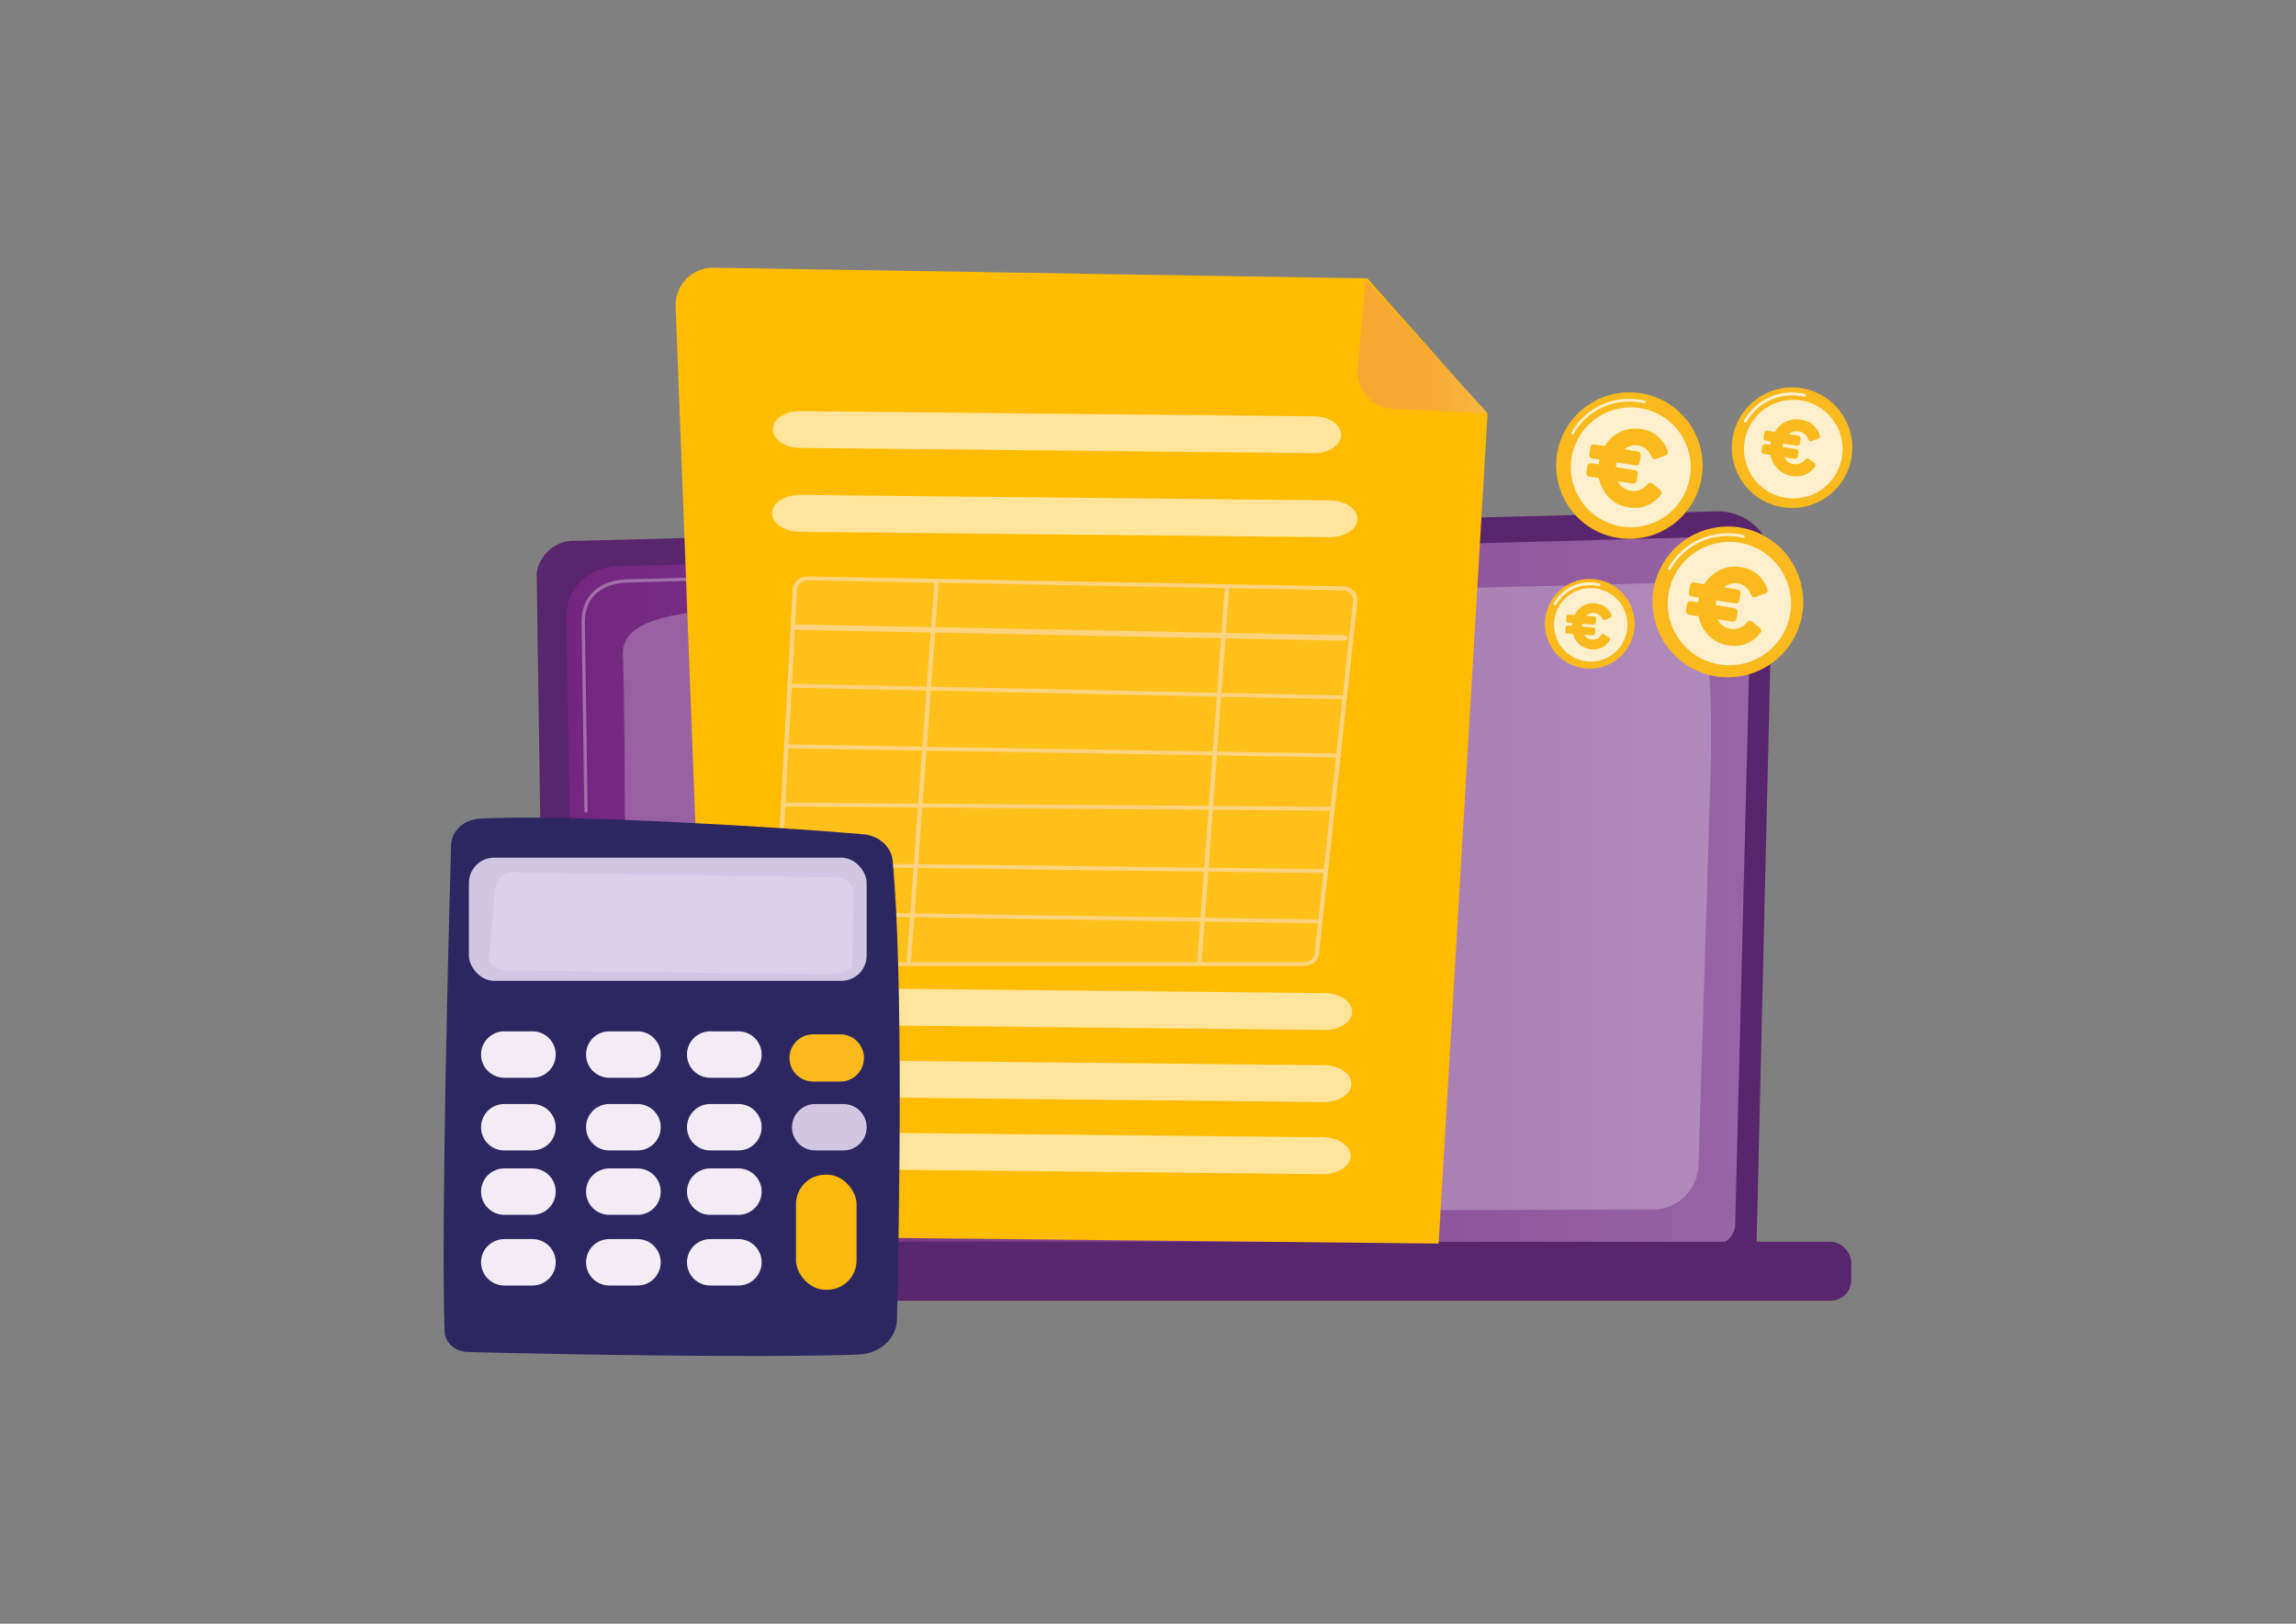 <?xml version="1.0" encoding="UTF-8"?><svg id="a" xmlns="http://www.w3.org/2000/svg" xmlns:xlink="http://www.w3.org/1999/xlink" viewBox="0 0 841.89 595.28"><rect x="0" y="0" width="841.89" height="595.28" fill="#808080" stroke="none"/><defs><style>.n,.o,.p,.q,.r,.s{fill:#fff;}.n,.t{opacity:.2;}.u{fill:url(#k);}.v{fill:#d1c6e3;}.w{fill:url(#c);}.x{fill:url(#l);}.y{fill:url(#h);}.z{fill:url(#j);}.aa{fill:url(#g);}.p{opacity:.78;}.t{fill:url(#d);}.ab{fill:url(#m);}.ac{fill:#fab91c;}.ad{fill:#2c2760;}.q{opacity:.25;}.ae{fill:url(#e);}.af{fill:url(#i);}.ag{fill:url(#f);}.ah{fill:#faba0d;}.ai{fill:url(#b);}.r{opacity:.33;}.aj{fill:#f4ecf4;}.s{opacity:.6;}.ak{fill:#ffbc00;}.al{fill:#59256c;}</style><linearGradient id="b" x1="207.73" y1="326.58" x2="642.23" y2="326.58" gradientUnits="userSpaceOnUse"><stop offset="0" stop-color="#73267f"/><stop offset="1" stop-color="#9865a6"/></linearGradient><linearGradient id="c" x1="525.13" y1="83.9" x2="573.02" y2="83.9" gradientTransform="translate(-2.49 37.74) rotate(.59)" gradientUnits="userSpaceOnUse"><stop offset="0" stop-color="#f7a833"/><stop offset="1" stop-color="#fbca4f"/></linearGradient><linearGradient id="d" x1="-8384.71" y1="282.75" x2="-8171.95" y2="282.75" gradientTransform="translate(-7887.74) rotate(-180) scale(1 -1)" gradientUnits="userSpaceOnUse"><stop offset="0" stop-color="#fdd37f"/><stop offset="1" stop-color="#fdd37f"/></linearGradient><linearGradient id="e" x1="-8385.52" y1="282.75" x2="-8171.14" y2="282.75" xlink:href="#d"/><linearGradient id="f" x1="-8231.93" y1="283.13" x2="-8220.2" y2="283.13" xlink:href="#d"/><linearGradient id="g" x1="-8338.45" y1="284.42" x2="-8326.71" y2="284.42" xlink:href="#d"/><linearGradient id="h" x1="-8381.84" y1="231.92" x2="-8178.95" y2="231.92" xlink:href="#d"/><linearGradient id="i" x1="-8381.52" y1="253.54" x2="-8177.6" y2="253.54" xlink:href="#d"/><linearGradient id="j" x1="-8379.63" y1="275.31" x2="-8175.16" y2="275.31" xlink:href="#d"/><linearGradient id="k" x1="-8376.95" y1="295.71" x2="-8173.97" y2="295.71" xlink:href="#d"/><linearGradient id="l" x1="-8374.39" y1="318.15" x2="-8175.16" y2="318.15" xlink:href="#d"/><linearGradient id="m" x1="-8372.33" y1="336.33" x2="-8173.97" y2="336.33" xlink:href="#d"/></defs><path class="al" d="M644.08,456.4c0,4.35-3.56,7.91-7.91,7.91H208.26c-4.35,0-7.91-3.56-7.91-7.91l-3.56-245.91c0-4.35,5.12-12.84,14.51-12.2l418.2-10.82c5.46-.14,10.74,1.96,14.61,5.81,3.87,3.85,5.98,9.12,5.85,14.58l-5.88,248.53Z"/><path class="ai" d="M636.27,448.82c0,4.12-3.37,7.49-7.49,7.49H218.58c-4.12,0-7.49-3.37-7.49-7.49l-3.36-223.24c.4-13.43,12.17-18.26,19.31-17.98l400.81-10.75c3.84-.1,7.55,1.38,10.26,4.09s4.21,6.42,4.12,10.26l-5.96,237.63Z"/><path class="o" d="M215.52,342.27c-.33,0-.6-.27-.6-.6l-.27-18.1c0-.33.26-.61.6-.61.31-.01.61.26.61.6l.27,18.1c0,.33-.26.61-.6.61h0Z"/><path class="r" d="M214.87,297.91c-.33,0-.6-.27-.6-.6l-1.02-69.34c.02-4.63,1.45-8.33,4.24-11.01,5.08-4.87,13.03-4.62,13.37-4.61l128-3.44c.33,0,.61.25.62.59,0,.33-.25.61-.59.62l-128.03,3.44c-.36-.01-7.81-.24-12.53,4.27-2.55,2.44-3.85,5.85-3.87,10.13l1.02,69.33c0,.33-.26.61-.6.61h0Z"/><path class="q" d="M229.16,436.44c.43-18.45.27-181.84-.79-195.95-1.06-14.11,20.92-16.76,54.66-18.35,33.74-1.59,318.43-7.88,325.76-8.47,16.48-1.34,19.89,23.29,18.24,76.75-1.24,40.17-3.29,106.33-4.24,136.76-.28,9.06-7.69,16.25-16.75,16.27-68.51.19-331.07.94-348.55,1.46-20.12.6-28.49-1.17-28.32-8.49Z"/><rect class="al" x="174.3" y="455.25" width="504.49" height="21.61" rx="7.51" ry="7.51"/><circle class="ac" cx="597.42" cy="170.68" r="26.86" transform="translate(420.63 766.32) rotate(-89.41)"/><circle class="ac" cx="597.42" cy="170.68" r="25.97" transform="translate(326.19 729.68) rotate(-80.06)"/><path class="p" d="M576.57,159.31c-.08,0-.15-.02-.22-.07-.24-.14-.32-.44-.19-.68,4.61-8.08,13.24-12.8,22.52-12.32,1.48.08,2.96.29,4.39.62.27.06.43.33.37.6-.06.27-.33.44-.6.37-1.37-.32-2.79-.52-4.21-.6-8.9-.46-17.18,4.07-21.6,11.82-.1.17-.28.26-.46.25Z"/><circle class="p" cx="597.96" cy="171.27" r="21.98" transform="translate(-10.43 300.72) rotate(-27.99)"/><path class="ac" d="M598.95,176.08l-16.07-2.57.39-2.47,16.07,2.57-.39,2.47ZM600.02,169.4l-16.07-2.57.43-2.66,16.07,2.57-.43,2.66ZM597.32,184.78c-2.23-.36-4.15-1.23-5.78-2.62-1.63-1.39-2.82-3.16-3.57-5.3-.74-2.14-.91-4.53-.48-7.17.3-1.9.89-3.6,1.77-5.11.87-1.51,1.94-2.76,3.2-3.75,1.26-.99,2.66-1.7,4.21-2.11,1.54-.42,3.14-.49,4.79-.23,2.49.4,4.45,1.27,5.88,2.62,1.44,1.35,2.44,2.91,3.02,4.69l-3.56,1.34c-.42-1.21-1.13-2.29-2.12-3.24-.99-.95-2.28-1.55-3.88-1.81-1.15-.18-2.24-.12-3.28.2s-1.97.85-2.81,1.59c-.84.75-1.55,1.67-2.12,2.78-.57,1.1-.96,2.33-1.17,3.67-.32,1.98-.25,3.73.2,5.27.45,1.54,1.21,2.79,2.28,3.75,1.07.96,2.37,1.57,3.92,1.82,1.6.26,3.02.08,4.27-.52,1.25-.6,2.25-1.4,3-2.4l2.96,2.38c-1.1,1.49-2.54,2.65-4.33,3.5-1.79.84-3.93,1.07-6.41.67Z"/><path class="ac" d="M599.59,186.2c-.79,0-1.61-.07-2.47-.21-2.44-.39-4.59-1.37-6.39-2.9-1.79-1.52-3.11-3.49-3.93-5.84-.22-.63-.39-1.28-.52-1.96l-3.59-.57c-.67-.11-1.13-.74-1.02-1.41l.39-2.47c.05-.32.23-.61.49-.8s.59-.27.92-.22l2.69.43c.03-.25.07-.51.11-.76.06-.35.12-.69.19-1.02l-2.7-.43c-.32-.05-.61-.23-.8-.49-.19-.26-.27-.59-.22-.92l.43-2.66c.11-.67.74-1.13,1.41-1.02l3.84.61c.9-1.47,2-2.71,3.27-3.71,1.39-1.09,2.95-1.88,4.65-2.33,1.7-.46,3.49-.55,5.3-.25,2.72.44,4.92,1.42,6.53,2.93,1.58,1.48,2.71,3.24,3.35,5.21.2.63-.12,1.3-.74,1.53l-3.56,1.34c-.31.12-.66.1-.96-.04-.3-.14-.53-.4-.64-.71-.36-1.03-.96-1.94-1.81-2.76-.81-.78-1.87-1.26-3.22-1.48-.97-.15-1.86-.1-2.72.16-.83.25-1.57.67-2.27,1.26l5.03.81c.32.05.61.23.8.49.19.26.27.59.22.92l-.43,2.66c-.11.67-.74,1.13-1.41,1.02l-6.99-1.12c-.08.33-.15.67-.21,1.02-.04.26-.07.51-.1.76l7.01,1.12c.67.11,1.13.74,1.02,1.41l-.39,2.47c-.05.32-.23.61-.49.8s-.59.27-.92.22l-5.51-.88c.37.79.87,1.46,1.48,2.01.89.81,1.97,1.3,3.29,1.51,1.36.22,2.51.08,3.54-.42,1.07-.52,1.93-1.2,2.56-2.03.2-.27.5-.44.83-.48.33-.04.67.05.92.26l2.96,2.38c.51.41.61,1.16.22,1.69-1.22,1.65-2.83,2.95-4.79,3.88-1.38.65-2.94.98-4.66.98ZM588.91,175.72c.07.25.14.49.22.73.67,1.93,1.75,3.53,3.2,4.77,1.45,1.24,3.19,2.02,5.18,2.34h0c2.22.36,4.14.17,5.69-.57,1.21-.57,2.24-1.31,3.1-2.21l-1.07-.86c-.73.72-1.61,1.33-2.61,1.81-1.47.72-3.16.93-5,.63-1.78-.28-3.31-1-4.55-2.12-1.23-1.11-2.11-2.55-2.63-4.29l-1.53-.25ZM592.51,173.8l5.41.87v-.03s-5.42-.87-5.42-.87c0,.01,0,.02,0,.04ZM588.51,173.16l1.5.24s0-.02,0-.04l-1.5-.24s0,.02,0,.04ZM584.3,172.49l1.73.28s0-.02,0-.04l-1.72-.28v.04ZM588.6,170.64l1.49.24c.03-.25.06-.5.1-.76.06-.35.12-.69.2-1.02l-1.49-.24c-.08.33-.14.67-.2,1.02-.04.26-.08.51-.1.76ZM593.71,167.14l5.28.85.04-.23-5.2-.83c-.04.07-.08.14-.11.21ZM589.67,166.49l1.51.24c.03-.07.06-.14.1-.21l-1.51-.24c-.03.07-.06.14-.09.21ZM585.36,165.8l1.8.29c.03-.07.06-.14.08-.22l-1.85-.3-.04.22ZM599.54,160.74c.47,0,.95.04,1.44.12,1.84.29,3.37,1.01,4.54,2.14.8.77,1.45,1.63,1.93,2.57l1.29-.49c-.53-1.14-1.27-2.15-2.26-3.08-1.25-1.17-3.01-1.94-5.24-2.3-1.47-.23-2.91-.17-4.27.2-1.37.37-2.64,1.01-3.77,1.89-.78.62-1.49,1.35-2.11,2.2l1.56.25c.37-.47.78-.91,1.22-1.3.98-.86,2.08-1.49,3.27-1.85.77-.23,1.57-.35,2.39-.35Z"/><circle class="ac" cx="633.56" cy="220.66" r="27.64" transform="translate(123.64 656.62) rotate(-59.73)"/><circle class="ac" cx="633.56" cy="220.66" r="26.72" transform="translate(159.12 694.99) rotate(-64.2)"/><path class="p" d="M612.1,208.94c-.08,0-.15-.02-.22-.06-.24-.14-.32-.44-.19-.68,4.74-8.3,13.61-13.16,23.16-12.67,1.52.08,3.04.29,4.51.64.27.06.43.33.37.6-.06.27-.33.44-.6.37-1.41-.33-2.87-.54-4.33-.62-9.16-.47-17.69,4.19-22.24,12.17-.1.17-.28.26-.46.25Z"/><circle class="p" cx="634.11" cy="221.27" r="22.61" transform="translate(237.13 762.99) rotate(-73)"/><path class="ac" d="M635.5,226.69l-16.07-2.57.39-2.47,16.07,2.57-.39,2.47ZM636.57,220.01l-16.07-2.57.43-2.66,16.07,2.57-.43,2.66ZM633.87,235.39c-2.23-.36-4.15-1.23-5.78-2.62-1.63-1.39-2.82-3.16-3.57-5.3-.74-2.14-.91-4.53-.48-7.17.3-1.9.89-3.6,1.77-5.11.87-1.51,1.94-2.76,3.2-3.75,1.26-.99,2.66-1.7,4.21-2.11,1.54-.42,3.14-.49,4.79-.23,2.49.4,4.45,1.27,5.88,2.62,1.44,1.35,2.44,2.91,3.02,4.69l-3.56,1.34c-.42-1.21-1.13-2.29-2.12-3.24-.99-.95-2.28-1.55-3.88-1.81-1.15-.18-2.24-.12-3.28.2s-1.97.85-2.81,1.59c-.84.75-1.55,1.67-2.12,2.78-.57,1.1-.96,2.33-1.17,3.67-.32,1.98-.25,3.73.2,5.27.45,1.54,1.21,2.79,2.28,3.75,1.07.96,2.37,1.57,3.92,1.82,1.6.26,3.02.08,4.27-.52,1.25-.6,2.25-1.4,3-2.4l2.96,2.38c-1.1,1.49-2.54,2.65-4.33,3.5-1.79.84-3.93,1.07-6.41.67Z"/><path class="ac" d="M636.14,236.81c-.79,0-1.61-.07-2.47-.21h0c-2.44-.39-4.59-1.37-6.39-2.9-1.79-1.52-3.11-3.49-3.93-5.84-.22-.63-.39-1.29-.52-1.96l-3.59-.57c-.67-.11-1.13-.74-1.02-1.41l.39-2.47c.05-.32.23-.61.49-.8.26-.19.59-.27.92-.22l2.69.43c.03-.25.07-.51.11-.76.06-.35.12-.69.19-1.02l-2.7-.43c-.32-.05-.61-.23-.8-.49-.19-.26-.27-.59-.22-.92l.43-2.66c.11-.67.74-1.13,1.41-1.02l3.84.61c.9-1.47,2-2.71,3.27-3.71,1.39-1.09,2.95-1.88,4.65-2.33,1.7-.46,3.49-.54,5.3-.25,2.72.44,4.92,1.42,6.53,2.93,1.58,1.48,2.71,3.24,3.35,5.21.2.63-.12,1.3-.74,1.53l-3.56,1.34c-.31.12-.65.1-.96-.04-.3-.14-.53-.4-.64-.71-.36-1.03-.96-1.94-1.81-2.76-.81-.78-1.87-1.26-3.22-1.48-.96-.15-1.87-.1-2.72.16-.83.25-1.57.67-2.27,1.26l5.03.81c.32.05.61.23.8.49.19.26.27.59.22.92l-.43,2.66c-.11.67-.74,1.13-1.41,1.02l-6.99-1.12c-.08.33-.15.67-.21,1.02-.04.26-.07.51-.1.76l7.01,1.12c.67.11,1.13.74,1.02,1.41l-.39,2.47c-.05.32-.23.61-.49.8s-.59.27-.92.22l-5.52-.88c.37.79.86,1.45,1.48,2.01.89.81,1.97,1.3,3.29,1.51,1.36.22,2.51.08,3.54-.42,1.07-.52,1.93-1.2,2.56-2.03.2-.27.5-.44.83-.48.33-.04.66.05.92.26l2.96,2.38c.51.41.61,1.16.22,1.69-1.22,1.65-2.83,2.95-4.79,3.88-1.38.65-2.94.98-4.67.98ZM625.46,226.33c.07.25.14.49.22.73.67,1.93,1.75,3.53,3.2,4.77,1.47,1.25,3.16,2.02,5.18,2.34h0c2.22.36,4.14.17,5.69-.57,1.21-.57,2.24-1.31,3.1-2.21l-1.07-.86c-.73.72-1.61,1.33-2.61,1.81-1.47.72-3.16.93-5,.63-1.78-.28-3.31-1-4.55-2.12-1.23-1.11-2.11-2.55-2.63-4.29l-1.53-.25ZM629.06,224.41l5.41.87v-.03s-5.42-.87-5.42-.87c0,.01,0,.02,0,.04ZM625.06,223.77l1.5.24s0-.02,0-.04l-1.5-.24s0,.02,0,.04ZM620.85,223.1l1.73.28s0-.02,0-.04l-1.72-.28v.04ZM625.15,221.25l1.49.24c.03-.25.06-.5.1-.76.06-.35.12-.69.2-1.02l-1.5-.24c-.08.33-.14.67-.2,1.02-.04.26-.08.51-.1.76ZM630.27,217.75l5.28.85.04-.22-5.2-.83c-.04.07-.08.14-.11.21ZM626.22,217.1l1.51.24c.03-.07.06-.14.1-.21l-1.51-.24c-.03.07-.06.14-.09.22ZM621.92,216.41l1.8.29c.03-.07.06-.14.08-.22l-1.85-.3-.04.22ZM636.1,211.35c.47,0,.95.04,1.44.12,1.84.29,3.37,1.01,4.54,2.14.8.77,1.45,1.63,1.93,2.57l1.29-.49c-.53-1.14-1.27-2.15-2.26-3.08-1.25-1.17-3.01-1.94-5.24-2.3-1.47-.23-2.91-.17-4.27.2-1.37.37-2.64,1.01-3.77,1.89-.78.62-1.49,1.35-2.11,2.2l1.56.25c.37-.47.78-.91,1.22-1.3.98-.86,2.08-1.49,3.27-1.85.77-.23,1.57-.35,2.39-.35Z"/><circle class="ac" cx="657.12" cy="164.14" r="22.1" transform="translate(391.22 787.07) rotate(-80.91)"/><circle class="ac" cx="657.12" cy="164.14" r="21.37" transform="translate(357.27 771.45) rotate(-77.75)"/><path class="p" d="M639.95,154.91c-.08,0-.16-.03-.24-.07-.26-.15-.35-.48-.2-.74,3.82-6.69,10.97-10.6,18.65-10.21,1.23.06,2.45.24,3.63.52.29.07.47.36.41.65-.07.29-.36.48-.65.41-1.12-.26-2.28-.43-3.44-.49-7.27-.37-14.04,3.33-17.65,9.66-.11.18-.3.28-.5.27Z"/><circle class="p" cx="657.56" cy="164.62" r="18.09" transform="translate(-20.17 177.72) rotate(-15.16)"/><path class="ac" d="M658.27,167.34l-11.55-1.85.28-1.78,11.55,1.85-.28,1.77ZM659.04,162.53l-11.55-1.85.31-1.91,11.55,1.85-.31,1.91ZM657.1,173.59c-1.6-.26-2.99-.88-4.16-1.88-1.17-1-2.03-2.27-2.56-3.81-.53-1.54-.65-3.26-.35-5.15.22-1.37.64-2.59,1.27-3.68.63-1.09,1.39-1.98,2.3-2.7.91-.71,1.91-1.22,3.02-1.52,1.11-.3,2.26-.35,3.44-.16,1.79.29,3.2.91,4.23,1.88,1.03.97,1.76,2.09,2.17,3.37l-2.56.96c-.31-.87-.81-1.65-1.52-2.33-.71-.68-1.64-1.12-2.79-1.3-.83-.13-1.61-.08-2.35.14s-1.41.61-2.02,1.15c-.61.54-1.11,1.2-1.52,2-.41.79-.69,1.67-.84,2.64-.23,1.42-.18,2.68.15,3.79.32,1.11.87,2.01,1.64,2.7.77.69,1.71,1.13,2.82,1.3,1.15.18,2.17.06,3.07-.38.9-.43,1.62-1.01,2.16-1.73l2.13,1.71c-.79,1.07-1.83,1.91-3.11,2.51-1.29.61-2.82.77-4.61.48Z"/><path class="ac" d="M658.74,174.62c-.57,0-1.16-.05-1.77-.15-1.76-.28-3.3-.98-4.59-2.08-1.29-1.1-2.24-2.51-2.82-4.2-.16-.45-.28-.92-.37-1.41l-2.58-.41c-.48-.08-.81-.53-.73-1.01l.28-1.78c.04-.23.17-.44.36-.58.19-.14.43-.19.66-.16l1.93.31c.02-.18.05-.36.08-.55.04-.25.09-.49.14-.73l-1.94-.31c-.23-.04-.44-.17-.58-.36-.14-.19-.19-.43-.16-.66l.31-1.91c.08-.48.53-.81,1.02-.73l2.76.44c.65-1.05,1.44-1.95,2.35-2.67,1-.79,2.12-1.35,3.34-1.68,1.22-.33,2.51-.39,3.81-.18,1.96.31,3.54,1.02,4.7,2.11,1.14,1.07,1.95,2.33,2.41,3.75.15.45-.09.93-.53,1.1l-2.56.96c-.22.08-.47.07-.69-.03-.22-.1-.38-.28-.46-.51-.26-.74-.69-1.39-1.3-1.99-.58-.56-1.34-.91-2.32-1.06-.69-.11-1.35-.07-1.96.11-.6.18-1.13.48-1.63.91l3.62.58c.23.04.44.17.58.36.14.19.19.43.16.66l-.31,1.91c-.08.48-.53.81-1.02.73l-5.02-.8c-.06.24-.11.48-.15.73-.03.18-.05.37-.07.55l5.04.81c.48.08.81.53.73,1.02l-.28,1.77c-.04.23-.17.44-.36.58-.19.14-.43.2-.66.16l-3.97-.63c.27.57.62,1.05,1.07,1.45.64.58,1.42.94,2.36,1.09.98.16,1.81.06,2.55-.3.77-.37,1.39-.86,1.84-1.46.14-.19.36-.32.6-.35.24-.03.48.04.67.19l2.13,1.71c.37.3.44.83.16,1.22-.87,1.18-2.03,2.12-3.44,2.79-.99.47-2.11.7-3.35.7ZM651.05,167.08c.05.18.1.35.16.52.48,1.38,1.26,2.54,2.3,3.43,1.04.89,2.29,1.45,3.72,1.68h0c1.6.26,2.97.12,4.09-.41.87-.41,1.61-.94,2.23-1.59l-.77-.62c-.53.52-1.16.96-1.88,1.3-1.06.51-2.27.67-3.6.45-1.28-.2-2.38-.72-3.27-1.52-.88-.79-1.52-1.83-1.89-3.08l-1.1-.18ZM653.65,165.7l3.89.62v-.02s-3.9-.62-3.9-.62c0,0,0,.02,0,.03ZM650.77,165.24l1.08.17s0-.02,0-.03l-1.08-.17v.03ZM647.74,164.76l1.24.2v-.03l-1.24-.2v.03ZM650.83,163.43l1.07.17c.02-.18.05-.36.07-.55.04-.25.09-.49.14-.73l-1.07-.17c-.06.24-.1.48-.14.73-.03.18-.05.37-.08.55ZM654.51,160.91l3.8.61.03-.16-3.74-.6s-.06.1-.08.15ZM651.6,160.44l1.09.17c.02-.05.05-.1.07-.15l-1.09-.17c-.02.05-.05.1-.07.15ZM648.51,159.95l1.3.21c.02-.05.04-.1.06-.16l-1.33-.21-.03.16ZM658.7,156.31c.34,0,.69.03,1.03.08,1.32.21,2.42.73,3.26,1.54.58.56,1.04,1.17,1.39,1.84l.93-.35c-.38-.82-.92-1.55-1.62-2.21-.9-.84-2.16-1.4-3.76-1.65-1.06-.17-2.09-.12-3.07.14-.99.27-1.9.72-2.71,1.36-.56.44-1.07.97-1.52,1.58l1.12.18c.27-.34.56-.65.88-.93.7-.62,1.49-1.07,2.35-1.33.55-.17,1.13-.25,1.72-.25Z"/><circle class="ac" cx="582.94" cy="228.69" r="16.46" transform="translate(56.65 568.01) rotate(-54.23)"/><circle class="ac" cx="582.94" cy="228.69" r="15.91" transform="translate(-43.25 225.61) rotate(-21.14)"/><path class="p" d="M570.15,221.95c-.08,0-.16-.03-.24-.07-.26-.15-.34-.47-.2-.73,2.87-5.02,8.23-7.96,14.01-7.66.92.05,1.84.18,2.73.39.29.07.46.35.4.64-.07.29-.35.47-.64.4-.83-.19-1.68-.32-2.54-.36-5.37-.28-10.36,2.46-13.03,7.13-.1.18-.3.28-.49.27Z"/><circle class="p" cx="583.27" cy="229.05" r="13.47" transform="translate(6.21 473.32) rotate(-44.38)"/><path class="ac" d="M584.13,232.21l-9.45-.69.11-1.45,9.45.69-.11,1.45ZM584.42,228.28l-9.45-.69.12-1.56,9.45.69-.12,1.56ZM583.62,237.34c-1.31-.1-2.47-.51-3.49-1.23-1.02-.73-1.79-1.69-2.33-2.9-.54-1.21-.75-2.59-.64-4.14.08-1.12.34-2.14.77-3.06.43-.92.99-1.7,1.67-2.34.68-.64,1.46-1.12,2.34-1.43.87-.32,1.8-.44,2.77-.37,1.46.11,2.64.52,3.54,1.23.9.71,1.56,1.57,1.98,2.57l-2,.95c-.31-.68-.77-1.27-1.39-1.78-.62-.5-1.4-.79-2.34-.86-.68-.05-1.31.04-1.89.28s-1.1.59-1.55,1.06c-.45.48-.82,1.05-1.09,1.72-.27.67-.44,1.4-.5,2.19-.09,1.16.04,2.18.38,3.05.34.87.84,1.56,1.51,2.07.67.51,1.46.79,2.36.86.94.07,1.76-.1,2.45-.52.7-.41,1.24-.93,1.62-1.54l1.84,1.24c-.56.92-1.34,1.67-2.34,2.24-1,.58-2.23.81-3.69.71Z"/><path class="ac" d="M584.28,238.09c-.23,0-.47,0-.72-.03h0c-1.44-.11-2.73-.57-3.85-1.37-1.11-.8-1.98-1.87-2.57-3.19-.16-.36-.29-.73-.4-1.11l-2.11-.16c-.4-.03-.69-.37-.66-.77l.11-1.45c.01-.19.1-.37.25-.49.14-.12.32-.19.52-.17l1.58.12c0-.15.01-.3.02-.45.02-.2.04-.4.06-.6l-1.59-.12c-.19-.01-.37-.1-.49-.25s-.19-.33-.17-.52l.12-1.56c.03-.4.37-.7.77-.66l2.26.17c.45-.9,1.03-1.67,1.71-2.32.75-.7,1.62-1.24,2.58-1.59.97-.35,2-.49,3.07-.41,1.6.12,2.93.58,3.94,1.38.99.78,1.73,1.74,2.2,2.86.15.35,0,.76-.35.93l-2,.95c-.17.08-.37.09-.56.03-.18-.07-.33-.2-.41-.38-.26-.58-.65-1.08-1.19-1.51-.51-.41-1.15-.64-1.94-.7-.56-.04-1.09.04-1.57.23-.47.19-.88.47-1.25.84l2.96.22c.19.01.37.1.49.25s.19.33.17.52l-.12,1.56c-.03.4-.37.7-.77.66l-4.11-.3c-.03.2-.05.4-.07.6-.01.15-.02.3-.02.45l4.13.3c.19.01.37.1.49.25.12.14.19.33.17.52l-.11,1.45c-.03.39-.38.7-.77.66l-3.25-.24c.26.44.57.8.96,1.09.56.42,1.21.66,1.98.72.79.06,1.46-.08,2.03-.42.6-.35,1.06-.79,1.38-1.31.1-.17.27-.28.46-.32.19-.04.39,0,.55.11l1.84,1.24c.32.21.41.64.21.97-.62,1.02-1.49,1.85-2.59,2.49-.95.55-2.09.83-3.39.83ZM583.67,236.63c1.31.09,2.41-.11,3.27-.61.67-.39,1.24-.87,1.69-1.43l-.66-.44c-.39.45-.87.85-1.43,1.18-.82.49-1.79.7-2.87.61-1.05-.08-1.97-.41-2.75-1-.77-.58-1.35-1.37-1.74-2.36l-.9-.07c.05.14.11.28.17.41.48,1.08,1.19,1.96,2.09,2.61.9.65,1.95,1.02,3.12,1.1h0ZM580.28,231.21l3.19.23v-.02s-3.19-.23-3.19-.23c0,0,0,.01,0,.02ZM577.93,231.04l.88.06v-.02s-.88-.06-.88-.06c0,0,0,.01,0,.02ZM575.45,230.86l1.02.07s0-.01,0-.02l-1.01-.07v.02ZM577.85,229.57l.88.06c0-.15.01-.3.02-.45.02-.2.04-.4.07-.6l-.88-.06c-.03.2-.05.4-.06.6-.01.15-.02.3-.02.45ZM580.65,227.28l3.11.23v-.13s-3.05-.22-3.05-.22c-.02.04-.04.09-.06.13ZM578.27,227.11l.89.07s.03-.09.05-.13l-.89-.07s-.03.09-.04.13ZM575.74,226.92l1.06.08s.02-.09.04-.13l-1.09-.08v.13ZM584.16,223.26c.13,0,.27,0,.4.02,1.08.08,2,.42,2.74,1.01.5.41.92.87,1.25,1.39l.73-.35c-.36-.63-.85-1.19-1.46-1.67-.78-.62-1.84-.98-3.15-1.07-.87-.06-1.7.05-2.47.33-.78.28-1.48.71-2.09,1.28-.42.4-.8.86-1.12,1.38l.92.07c.19-.29.41-.57.64-.81.53-.55,1.13-.97,1.81-1.24.57-.23,1.17-.34,1.81-.34Z"/><path class="ak" d="M501.4,102.06l-239.72-3.92c-7.88-.13-14.25,6.39-13.94,14.26l13,340.78,266.78,2.73,17.93-304.16-44.06-49.68Z"/><path class="w" d="M510.88,149.93c-7.81-.35-13.74-7.15-13.05-14.93l2.9-32.5,44.77,49.04-34.63-1.61Z"/><path class="s" d="M481.96,152.63l-188.61-1.93c-5.46-.06-9.91,2.93-9.95,6.66-.04,3.73,4.35,6.81,9.81,6.86l188.61,1.93c5.46.06,9.91-2.93,9.95-6.66.04-3.73-4.35-6.81-9.81-6.86Z"/><path class="s" d="M487.63,183.43l-194.3-1.99c-5.62-.06-10.21,2.92-10.25,6.66s4.49,6.81,10.11,6.87l194.3,1.99c5.62.06,10.21-2.92,10.25-6.66.04-3.73-4.49-6.81-10.11-6.87Z"/><path class="s" d="M485.74,364.08l-193.63-1.98c-5.6-.06-10.17,2.92-10.21,6.66-.04,3.73,4.47,6.81,10.07,6.87l193.63,1.98c5.6.06,10.17-2.92,10.21-6.66.04-3.73-4.47-6.81-10.07-6.87Z"/><path class="s" d="M485.47,390.51l-193.63-1.98c-5.6-.06-10.17,2.92-10.21,6.66-.04,3.73,4.47,6.81,10.07,6.87l193.63,1.98c5.6.06,10.17-2.92,10.21-6.66.04-3.73-4.47-6.81-10.07-6.87Z"/><path class="s" d="M485.2,416.94l-193.63-1.98c-5.6-.06-10.17,2.92-10.21,6.66-.04,3.73,4.47,6.81,10.07,6.87l193.63,1.98c5.6.06,10.17-2.92,10.21-6.66.04-3.73-4.47-6.81-10.07-6.87Z"/><path class="t" d="M288.91,353.45h189.29c2.41,0,4.44-1.66,4.67-3.85l14.07-129.23c.27-2.48-1.84-4.63-4.58-4.68l-196.13-3.64c-2.54-.05-4.66,1.75-4.79,4.05l-7.23,132.87c-.13,2.44,2.01,4.48,4.69,4.48Z"/><path class="ae" d="M284.97,352.66c-1.07-.99-1.63-2.35-1.56-3.72l7.23-132.87c.15-2.71,2.61-4.79,5.61-4.74l196.13,3.64c1.53.03,2.93.61,3.96,1.63,1.05,1.04,1.56,2.44,1.41,3.84l-14.07,129.23c-.28,2.56-2.63,4.49-5.48,4.49h-189.29c-1.5,0-2.9-.53-3.94-1.5ZM292.26,216.14l-7.23,132.87c-.05,1,.34,1.95,1.11,2.67.74.68,1.72,1.06,2.77,1.06h189.29c2.01,0,3.67-1.38,3.87-3.2l14.07-129.23c.11-1.01-.26-2.01-1.01-2.75-.72-.72-1.71-1.13-2.78-1.15l-196.13-3.64s-.05,0-.08,0c-2.08,0-3.77,1.47-3.88,3.37Z"/><path class="ag" d="M333.27,353.06c.42,0,.78-.29.81-.67l10.12-138.44c.03-.39-.31-.74-.76-.76-.45-.03-.83.27-.86.67l-10.12,138.44c-.03.39.31.74.76.76.02,0,.04,0,.05,0Z"/><path class="aa" d="M439.78,353.79c.42,0,.78-.29.81-.67l10.12-137.29c.03-.39-.31-.74-.76-.76-.45-.03-.83.27-.86.67l-10.12,137.29c-.03.39.31.74.76.76.02,0,.04,0,.05,0Z"/><path class="y" d="M492.97,234.89c.61,0,1.12-.43,1.13-.98.01-.55-.48-1.01-1.11-1.02l-200.62-3.95c-.63-.01-1.15.43-1.16.98-.01.55.48,1.01,1.11,1.02l200.62,3.95s.02,0,.03,0Z"/><path class="af" d="M492.97,256.4c.44,0,.8-.31.81-.7.01-.4-.34-.72-.79-.73l-202.29-4.28c-.46-.01-.82.3-.83.7-.01.4.34.72.79.73l202.29,4.28s.01,0,.02,0Z"/><path class="z" d="M491.08,277.71c.44,0,.8-.31.81-.7,0-.4-.35-.72-.8-.73l-202.85-3.36c-.46,0-.82.31-.83.7,0,.4.35.72.8.73l202.85,3.36s.01,0,.02,0Z"/><path class="u" d="M488.4,297.23c.44,0,.81-.32.81-.71,0-.4-.36-.72-.8-.72l-201.36-1.6c-.44,0-.81.31-.82.71,0,.4.36.72.8.72l201.36,1.6h0Z"/><path class="x" d="M485.84,320.08c.44,0,.8-.31.81-.71,0-.4-.35-.72-.8-.73l-197.61-2.43c-.43,0-.82.31-.82.71,0,.4.35.72.8.73l197.61,2.43s0,0,.01,0Z"/><path class="ab" d="M483.77,338.53c.44,0,.8-.31.81-.7,0-.4-.35-.72-.8-.73l-196.74-2.98c-.45-.01-.82.31-.82.7,0,.4.35.72.8.73l196.74,2.98s0,0,.01,0Z"/><path class="ad" d="M165.4,309.82c-.88,31.45-3.74,139.92-2.37,178.36.14,4.07,3.83,7.34,8.43,7.47,22.75.66,106.15,2.33,143.36.95,7.75-.29,13.91-5.85,14.07-12.71.77-33.01,2.48-125.85-1.58-168.38-.49-5.1-5-9.15-10.75-9.66-24.78-2.19-108.53-7.56-140.68-5.71-5.8.33-10.34,4.54-10.49,9.68Z"/><rect class="v" x="171.94" y="314.43" width="145.84" height="45.16" rx="9.25" ry="9.25"/><path class="n" d="M311.28,323.53c-1.13-1.16-2.67-1.83-4.29-1.86l-119.15-1.89c-3.19-.05-5.87,2.36-6.17,5.53l-2.48,26.43c-.2,2.16,3.36,3.99,7.9,4.04l117.14,1.42c4.53.05,8.28-1.67,8.32-3.84l.44-25.49c.03-1.62-.59-3.18-1.71-4.35Z"/><path class="aj" d="M203.77,386.61c0,4.7-3.81,8.51-8.51,8.51h-10.36c-4.7,0-8.51-3.81-8.51-8.51h0c0-4.7,3.81-8.51,8.51-8.51h10.36c4.7,0,8.51,3.81,8.51,8.51h0Z"/><path class="aj" d="M242.27,386.61c0,4.7-3.81,8.51-8.51,8.51h-10.36c-4.7,0-8.51-3.81-8.51-8.51h0c0-4.7,3.81-8.51,8.51-8.51h10.36c4.7,0,8.51,3.81,8.51,8.51h0Z"/><path class="aj" d="M279.28,386.61c0,4.7-3.81,8.51-8.51,8.51h-10.36c-4.7,0-8.51-3.81-8.51-8.51h0c0-4.7,3.81-8.51,8.51-8.51h10.36c4.7,0,8.51,3.81,8.51,8.51h0Z"/><path class="ac" d="M316.8,387.86c0,4.78-3.87,8.65-8.65,8.65h-10.02c-4.78,0-8.65-3.87-8.65-8.65h0c0-4.78,3.87-8.65,8.65-8.65h10.02c4.78,0,8.65,3.87,8.65,8.65h0Z"/><path class="aj" d="M203.77,413.26c0,4.7-3.81,8.51-8.51,8.51h-10.36c-4.7,0-8.51-3.81-8.51-8.51h0c0-4.7,3.81-8.51,8.51-8.51h10.36c4.7,0,8.51,3.81,8.51,8.51h0Z"/><path class="aj" d="M242.27,413.26c0,4.7-3.81,8.51-8.51,8.51h-10.36c-4.7,0-8.51-3.81-8.51-8.51h0c0-4.7,3.81-8.51,8.51-8.51h10.36c4.7,0,8.51,3.81,8.51,8.51h0Z"/><path class="aj" d="M279.28,413.26c0,4.7-3.81,8.51-8.51,8.51h-10.36c-4.7,0-8.51-3.81-8.51-8.51h0c0-4.7,3.81-8.51,8.51-8.51h10.36c4.7,0,8.51,3.81,8.51,8.51h0Z"/><path class="v" d="M317.78,413.26c0,4.7-3.81,8.51-8.51,8.51h-10.36c-4.7,0-8.51-3.81-8.51-8.51h0c0-4.7,3.81-8.51,8.51-8.51h10.36c4.7,0,8.51,3.81,8.51,8.51h0Z"/><path class="aj" d="M203.77,436.87c0,4.7-3.81,8.51-8.51,8.51h-10.36c-4.7,0-8.51-3.81-8.51-8.51h0c0-4.7,3.81-8.51,8.51-8.51h10.36c4.7,0,8.51,3.81,8.51,8.51h0Z"/><path class="aj" d="M242.27,436.87c0,4.7-3.81,8.51-8.51,8.51h-10.36c-4.7,0-8.51-3.81-8.51-8.51h0c0-4.7,3.81-8.51,8.51-8.51h10.36c4.7,0,8.51,3.81,8.51,8.51h0Z"/><path class="aj" d="M279.28,436.87c0,4.7-3.81,8.51-8.51,8.51h-10.36c-4.7,0-8.51-3.81-8.51-8.51h0c0-4.7,3.81-8.51,8.51-8.51h10.36c4.7,0,8.51,3.81,8.51,8.51h0Z"/><path class="aj" d="M203.77,462.78c0,4.7-3.81,8.51-8.51,8.51h-10.36c-4.7,0-8.51-3.81-8.51-8.51h0c0-4.7,3.81-8.51,8.51-8.51h10.36c4.7,0,8.51,3.81,8.51,8.51h0Z"/><path class="aj" d="M242.27,462.78c0,4.7-3.81,8.51-8.51,8.51h-10.36c-4.7,0-8.51-3.81-8.51-8.51h0c0-4.7,3.81-8.51,8.51-8.51h10.36c4.7,0,8.51,3.81,8.51,8.51h0Z"/><path class="aj" d="M279.28,462.78c0,4.7-3.81,8.51-8.51,8.51h-10.36c-4.7,0-8.51-3.81-8.51-8.51h0c0-4.7,3.81-8.51,8.51-8.51h10.36c4.7,0,8.51,3.81,8.51,8.51h0Z"/><rect class="ah" x="291.87" y="430.66" width="22.21" height="42.2" rx="10.78" ry="10.78"/></svg>